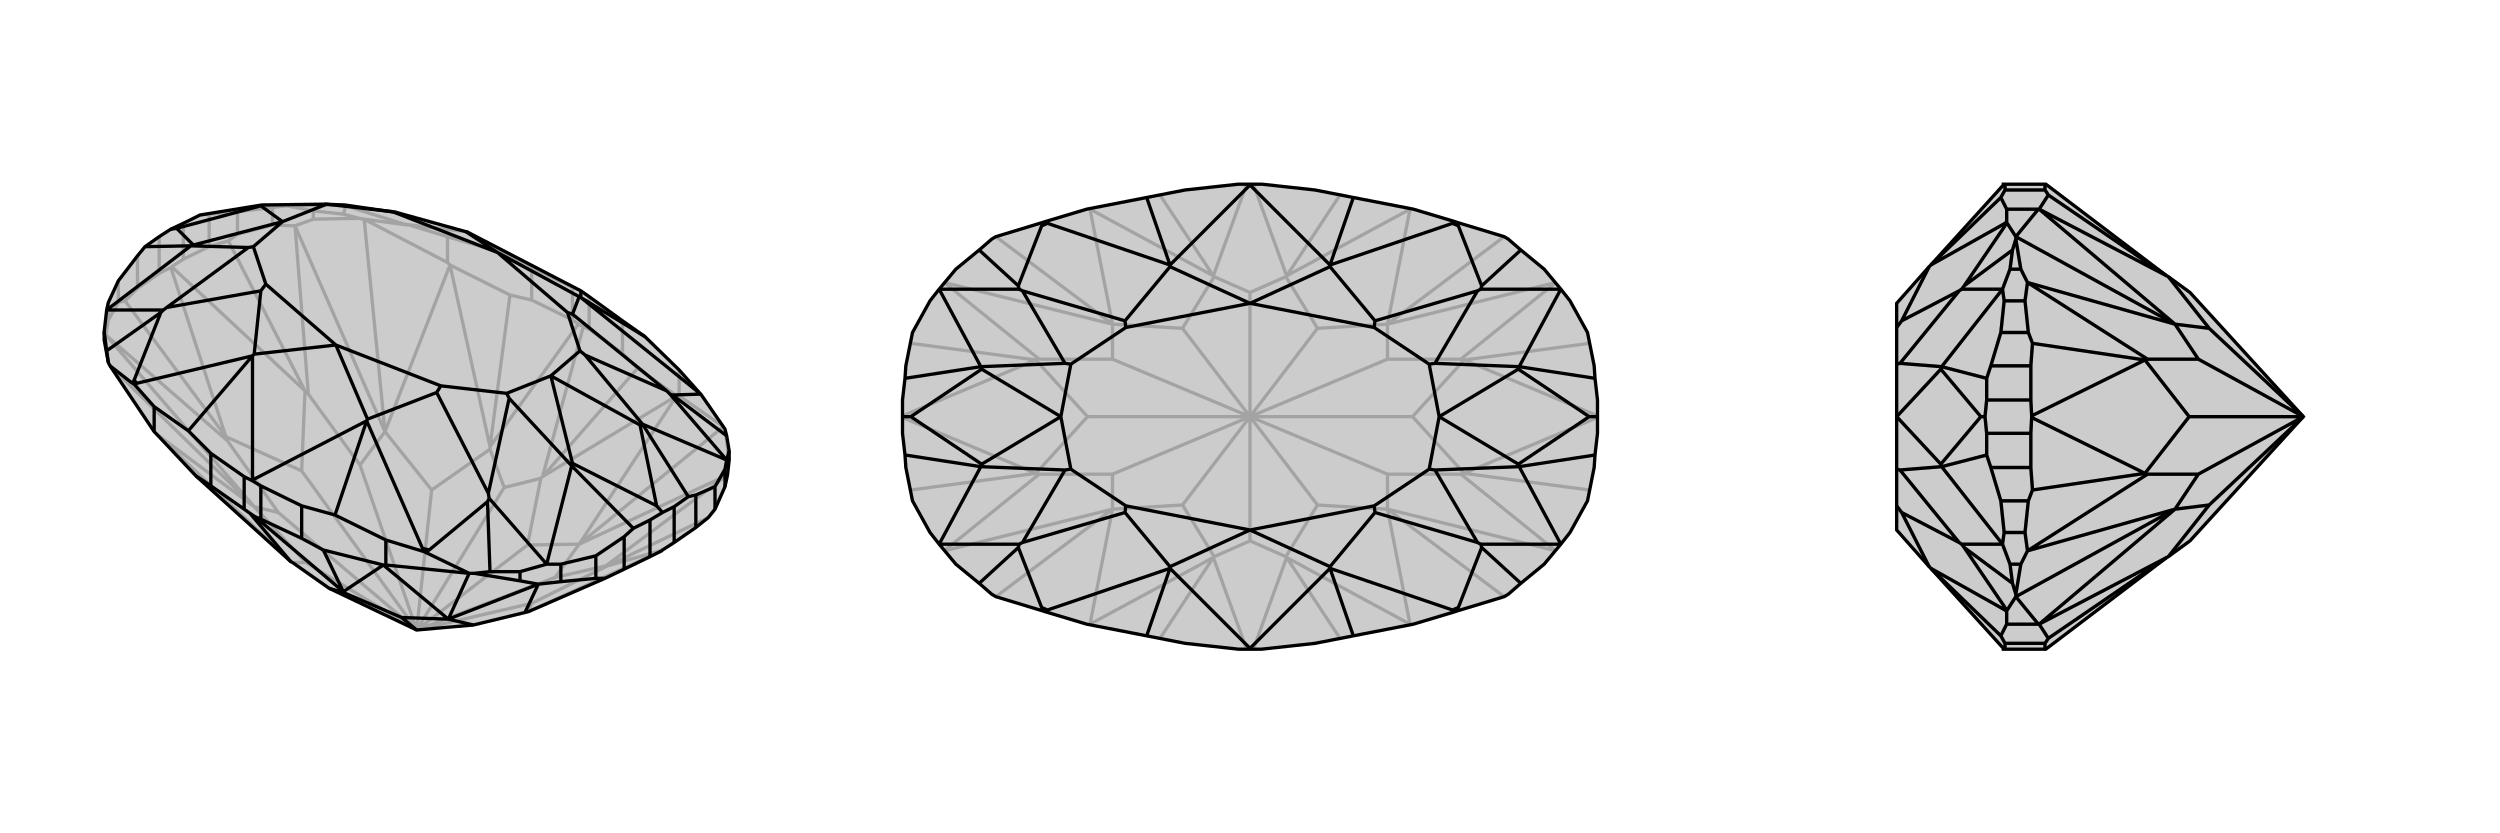 <svg xmlns="http://www.w3.org/2000/svg" viewBox="0 0 3000 1000">
    <g stroke="currentColor" stroke-width="4" fill="none" transform="translate(0 41)">
        <path fill="currentColor" stroke="none" fill-opacity=".2" d="M395,665L351,634L349,633L235,530L188,480L185,477L132,398L130,394L125,367L125,357L128,331L130,322L142,296L165,266L174,255L191,243L205,234L220,227L240,217L314,205L389,204L414,205L476,214L559,237L560,237L697,308L697,308L707,315L747,344L774,363L815,403L839,430L841,432L868,471L870,474L872,482L875,500L875,511L873,529L870,543L858,570L850,580L835,592L809,610L795,619L794,620L780,627L749,642L726,653L634,693L630,694L568,709L500,715z" />
<path stroke-opacity=".2" d="M376,222L376,212M327,229L327,208M130,343L130,322M285,240L285,213M142,322L142,296M251,255L251,216M165,305L165,266M220,270L220,227M191,287L191,243M707,354L707,315M687,343L687,304M815,434L815,403M747,383L747,344M537,274L537,243M638,319L638,280M500,715L605,544M500,715L633,613M500,715L518,547M500,715L367,634M500,715L666,652M500,715L638,683M500,715L432,517M500,715L334,574M500,715L362,524M700,351L694,348M605,544L649,533M605,544L588,498M707,354L747,383M707,354L700,351M747,383L765,401M700,351L651,531M687,343L638,319M687,343L694,348M638,319L612,313M694,348L588,495M765,401L812,434M765,401L651,531M612,313L540,277M612,313L588,495M633,613L649,533M633,613L695,612M649,533L651,531M651,531L812,434M518,547L588,498M518,547L462,477M588,498L588,495M588,495L540,277M367,634L351,634M367,634L305,567M349,633L188,480M815,434L868,471M815,434L812,434M812,434L695,612M537,274L437,222M537,274L540,277M540,277L462,477M188,480L305,567M875,511L870,474M695,612L868,471M376,222L431,221M376,222L354,230M462,477L437,222M125,367L127,361M305,567L132,398M666,652L695,612M666,652L727,638M695,612L873,529M432,517L462,477M432,517L370,432M462,477L354,230M334,574L305,567M334,574L273,488M305,567L127,361M727,638L729,638M873,529L727,638M354,230L327,229M327,229L285,240M285,240L274,248M370,432L366,428M354,230L370,432M127,361L130,343M130,343L142,322M142,322L150,320M273,488L271,483M127,361L273,488M850,580L729,638M251,255L274,248M251,255L220,270M220,270L206,279M274,248L366,428M165,305L150,320M165,305L191,287M191,287L205,280M150,320L271,483M638,683L634,693M638,683L729,638M634,693L794,620M729,638L795,619M206,279L205,280M362,524L366,428M362,524L271,483M366,428L206,279M271,483L205,280M491,229L489,229M687,304L638,280M687,304L697,308M638,280L598,261M493,229L485,228M537,243L491,229M537,243L598,261M491,229L493,229M598,261L560,237M560,237L493,229M431,221L412,216M437,222L489,229M437,222L431,221M489,229L485,228M485,228L415,206M376,212L412,216M376,212L344,206M415,206L413,205M412,216L415,206M414,205L413,205M344,206L413,205M344,206L327,208M327,208L285,213M285,213L251,216M251,216L240,217M344,206L314,205" />
<path d="M395,665L351,634L349,633L235,530L188,480L185,477L132,398L130,394L125,367L125,357L128,331L130,322L142,296L165,266L174,255L191,243L205,234L220,227L240,217L314,205L389,204L414,205L476,214L559,237L560,237L697,308L697,308L707,315L747,344L774,363L815,403L839,430L841,432L868,471L870,474L872,482L875,500L875,511L873,529L870,543L858,570L850,580L835,592L809,610L795,619L794,620L780,627L749,642L726,653L634,693L630,694L568,709L500,715z" />
<path d="M624,656L624,645M673,657L673,636M870,543L870,522M715,653L715,626M858,570L858,543M749,642L749,603M835,592L835,553M780,627L780,583M809,610L809,567M313,582L313,542M293,570L293,531M463,637L463,607M362,605L362,566M185,477L185,447M253,542L253,503M500,715L482,700M306,579L300,575M395,665L412,670M313,582L362,605M313,582L306,579M362,605L388,619M306,579L412,669M293,570L253,542M293,570L300,575M253,542L235,530M300,575L349,633M388,619L460,637M388,619L412,669M482,700L412,670M482,700L538,702M412,670L412,669M412,669L460,637M463,637L563,647M463,637L460,637M460,637L538,702M624,656L569,647M624,656L646,660M538,702L563,647M568,709L538,702M538,702L646,660M646,660L673,657M673,657L715,653M715,653L726,653M646,660L630,694M509,621L511,622M161,420L159,419M697,308L697,316M313,542L362,566M313,542L303,536M362,566L402,577M303,535L440,464M293,531L253,503M293,531L303,536M253,503L226,476M303,535L303,386M303,536L303,535M597,262L695,315M597,262L681,334M403,373L441,462M403,373L529,422M403,373L305,384M403,373L319,300M597,262L559,237M597,262L471,213M695,315L697,316M836,428L839,432M695,315L687,336M441,462L440,464M507,617L515,619M441,462L524,430M305,384L303,386M164,419L161,415M305,384L313,308M839,430L836,428M774,363L697,316M697,316L836,428M463,607L509,621M463,607L402,577M509,621L507,617M402,577L440,464M440,464L507,617M185,447L161,420M185,447L226,476M161,420L164,419M226,476L303,386M303,386L164,419M841,432L839,432M839,432L807,433M569,647L588,645M563,647L511,622M563,647L569,647M511,622L515,619M515,619L585,561M130,394L128,380M132,398L159,419M159,419L161,415M161,415L193,334M681,334L696,380M681,334L687,336M687,336L800,428M529,422L608,431M529,422L524,430M524,430L586,551M319,300L304,255M319,300L313,308M313,308L200,328M471,213L392,204M471,213L476,214M875,500L872,511M807,433L804,432M872,482L807,433M624,645L588,645M624,645L656,636M585,561L587,557M588,645L585,561M125,357L128,380M193,334L196,331M128,380L193,334M800,428L804,432M800,428L702,385M872,511L804,432M586,551L587,557M586,551L611,437M656,636L587,557M200,328L196,331M200,328L298,256M128,331L196,331M872,511L870,522M870,522L858,543M858,543L835,553M835,553L826,555M872,511L771,468M656,636L673,636M673,636L715,626M715,626L749,603M749,603L760,593M656,636L686,518M128,331L229,254M696,380L661,410M696,380L702,385M702,385L771,468M608,431L661,410M608,431L611,437M611,437L686,518M304,255L339,225M304,255L298,256M298,256L229,254M392,204L339,225M392,204L389,204M661,410L768,469M661,410L687,515M339,225L232,253M339,225L313,206M809,567L826,555M809,567L795,574M771,468L826,555M771,468L768,469M768,469L788,566M780,583L760,593M780,583L795,574M686,518L760,593M686,518L687,515M687,515L788,566M795,574L788,566M229,254L174,255M229,254L232,253M232,253L212,233M314,205L313,206M313,206L212,233M205,234L212,233" />
    </g>
    <g stroke="currentColor" stroke-width="4" fill="none" transform="translate(1000 0)">
        <path fill="currentColor" stroke="none" fill-opacity=".2" d="M578,228L624,237L696,251L746,266L749,267L805,284L810,287L825,300L853,323L873,347L884,361L905,399L913,439L914,454L917,480L917,500L917,520L914,546L913,561L905,601L884,639L873,653L853,677L825,700L810,713L805,716L749,733L746,734L696,749L624,763L578,772L514,779L500,779L486,779L422,772L376,763L304,749L254,734L251,733L195,716L190,713L175,700L147,677L127,653L116,639L95,601L87,561L86,546L83,520L83,500L83,480L86,454L87,439L95,399L116,361L127,347L147,323L175,300L190,287L195,284L251,267L254,266L304,251L376,237L422,228L486,221L500,221L514,221z" />
<path stroke-opacity=".2" d="M500,500L500,351M500,500L500,649M500,500L581,606M500,500L581,394M500,500L419,394M500,500L419,606M500,500L665,569M500,500L665,431M500,500L695,500M500,500L335,431M500,500L335,569M500,500L305,500M500,649L543,668M500,649L457,668M500,351L543,332M500,351L457,332M504,779L544,669M504,221L544,331M496,221L456,331M496,779L456,669M608,766L544,669M608,234L544,331M392,234L456,331M392,766L456,669M581,606L543,668M581,606L665,611M543,668L544,669M544,669L692,749M581,394L543,332M581,394L665,389M543,332L544,331M544,331L692,251M419,394L457,332M419,394L335,389M457,332L456,331M456,331L308,251M419,606L457,668M419,606L335,611M457,668L456,669M456,669L308,749M692,749L665,611M692,251L665,389M308,251L335,389M308,749L335,611M665,611L805,716M665,389L805,284M335,389L195,284M335,611L195,716M665,569L665,611M665,569L753,569M665,611L867,661M665,431L665,389M665,431L753,431M665,389L867,339M335,431L335,389M335,431L247,431M335,389L133,339M335,569L335,611M335,569L247,569M335,611L133,661M753,569L757,568M867,661L753,569M753,431L757,432M867,339L753,431M247,431L243,432M133,339L247,431M247,569L243,568M133,661L247,569M907,588L757,568M907,412L757,432M93,412L243,432M93,588L243,568M695,500L757,568M695,500L757,432M757,568L917,501M757,432L917,499M305,500L243,432M305,500L243,568M243,432L83,499M243,568L83,501" />
<path d="M578,228L624,237L696,251L746,266L749,267L805,284L810,287L825,300L853,323L873,347L884,361L905,399L913,439L914,454L917,480L917,500L917,520L914,546L913,561L905,601L884,639L873,653L853,677L825,700L810,713L805,716L749,733L746,734L696,749L624,763L578,772L514,779L500,779L486,779L422,772L376,763L304,749L254,734L251,733L195,716L190,713L175,700L147,677L127,653L116,639L95,601L87,561L86,546L83,520L83,500L83,480L86,454L87,439L95,399L116,361L127,347L147,323L175,300L190,287L195,284L251,267L254,266L304,251L376,237L422,228L486,221L500,221L514,221z" />
<path d="M500,222L596,318M500,778L596,682M500,778L404,682M500,779L500,778M500,222L404,318M500,221L500,222M500,364L596,320M500,364L649,393M500,636L596,680M500,636L649,607M500,636L404,680M500,636L351,607M500,364L404,320M500,364L351,393M596,320L596,318M743,268L750,271M596,320L650,385M596,680L596,682M743,732L750,729M596,680L650,615M404,680L404,682M257,732L250,729M404,680L350,615M404,320L404,318M257,268L250,271M404,320L350,385M746,266L743,268M624,237L596,318M596,318L743,268M746,734L743,732M624,763L596,682M596,682L743,732M254,734L257,732M376,763L404,682M404,682L257,732M254,266L257,268M376,237L404,318M404,318L257,268M749,267L750,271M750,271L778,343M749,733L750,729M750,729L778,657M251,733L250,729M250,729L222,657M251,267L250,271M250,271L222,343M649,393L715,437M649,393L650,385M650,385L773,349M649,607L715,563M649,607L650,615M650,615L773,651M351,607L285,563M351,607L350,615M350,615L227,651M351,393L285,437M351,393L350,385M350,385L227,349M778,343L777,347M825,300L778,343M778,657L777,653M825,700L778,657M222,657L223,653M175,700L222,657M222,343L223,347M175,300L222,343M773,349L777,347M773,349L722,436M873,347L777,347M773,651L777,653M773,651L722,564M873,653L777,653M227,651L223,653M227,651L278,564M127,653L223,653M227,349L223,347M227,349L278,436M127,347L223,347M873,347L823,440M873,653L823,560M127,653L177,560M127,347L177,440M715,437L727,500M715,437L722,436M722,436L823,440M715,563L727,500M715,563L722,564M722,564L823,560M285,563L273,500M285,563L278,564M278,564L177,560M285,437L273,500M285,437L278,436M278,436L177,440M727,500L822,443M727,500L822,557M273,500L178,557M273,500L178,443M823,440L914,454M823,440L822,443M822,443L907,500M823,560L914,546M823,560L822,557M822,557L907,500M917,500L907,500M177,560L86,546M177,560L178,557M178,557L93,500M177,440L86,454M177,440L178,443M178,443L93,500M83,500L93,500" />
    </g>
    <g stroke="currentColor" stroke-width="4" fill="none" transform="translate(2000 0)">
        <path fill="currentColor" stroke="none" fill-opacity=".2" d="M628,649L602,668L600,669L455,779L454,779L406,779L404,779L404,778L317,682L315,680L276,636L276,607L276,563L276,500L276,437L276,393L276,364L315,320L317,318L404,222L404,221L406,221L454,221L455,221L600,331L602,332L628,351L764,500z" />
<path stroke-opacity=".2" d="M425,323L412,323M425,677L412,677M430,361L405,361M430,639L405,639M434,399L401,399M434,601L401,601M437,439L389,439M437,561L389,561M437,480L384,480M437,520L384,520M446,251L408,251M454,228L406,228M446,749L408,749M454,772L406,772M764,500L651,394M764,500L651,606M764,500L638,431M764,500L638,569M764,500L627,500M454,221L454,228M454,228L458,234M454,779L454,772M454,772L458,766M458,234L447,251M458,234L600,331M458,766L447,749M458,766L600,669M651,394L602,332M651,394L610,389M600,331L447,251M651,606L602,668M651,606L610,611M600,669L447,749M446,251L419,284M446,251L447,251M447,251L610,389M446,749L419,716M446,749L447,749M447,749L610,611M425,323L419,287M425,323L433,339M610,389L419,284M425,677L419,713M425,677L433,661M610,611L419,716M638,431L610,389M638,431L577,431M610,389L433,339M638,569L610,611M638,569L577,569M610,611L433,661M433,339L430,361M430,361L434,399M434,399L439,412M577,431L574,432M433,339L577,431M433,661L430,639M430,639L434,601M434,601L439,588M577,569L574,568M433,661L577,569M437,439L439,412M437,439L437,480M437,480L438,499M439,412L574,432M437,561L439,588M437,561L437,520M437,520L438,501M439,588L574,568M438,499L438,501M627,500L574,432M627,500L574,568M574,432L438,499M574,568L438,501M408,734L408,733M408,266L408,267M406,779L406,772M406,772L401,763M406,221L406,228M406,228L401,237M406,732L406,729M315,680L282,615M406,268L406,271M315,320L282,385M408,749L408,734M408,749L401,763M408,734L406,732M401,763L317,682M317,682L406,732M408,251L408,266M408,251L401,237M408,266L406,268M401,237L317,318M317,318L406,268M419,713L415,700M419,716L408,733M419,716L419,713M408,733L406,729M406,729L357,657M419,287L415,300M419,284L408,267M419,284L419,287M408,267L406,271M406,271L357,343M276,607L282,615M282,615L351,651M276,393L282,385M282,385L351,349M412,677L415,700M412,677L403,653M357,657L354,653M415,700L357,657M412,323L415,300M412,323L403,347M357,343L354,347M415,300L357,343M351,651L354,653M351,651L280,564M403,653L354,653M351,349L354,347M351,349L280,436M403,347L354,347M403,653L405,639M405,639L401,601M401,601L389,561M389,561L384,546M403,653L330,560M403,347L405,361M405,361L401,399M401,399L389,439M389,439L384,454M403,347L330,440M276,563L280,564M280,564L330,560M276,437L280,436M280,436L330,440M276,500L329,557M276,500L329,443M384,520L384,546M384,520L382,500M330,560L384,546M330,560L329,557M329,557L377,500M384,480L384,454M384,480L382,500M330,440L384,454M330,440L329,443M329,443L377,500M382,500L377,500" />
<path d="M628,649L602,668L600,669L455,779L454,779L406,779L404,779L404,778L317,682L315,680L276,636L276,607L276,563L276,500L276,437L276,393L276,364L315,320L317,318L404,222L404,221L406,221L454,221L455,221L600,331L602,332L628,351L764,500z" />
<path d="M425,677L412,677M425,323L412,323M430,639L405,639M430,361L405,361M434,601L401,601M434,399L401,399M437,561L389,561M437,439L389,439M437,520L384,520M437,480L384,480M446,749L408,749M454,772L406,772M446,251L408,251M454,228L406,228M764,500L651,606M764,500L651,394M764,500L638,569M764,500L638,431M764,500L627,500M454,779L454,772M454,772L458,766M454,221L454,228M454,228L458,234M458,766L447,749M458,766L600,669M458,234L447,251M458,234L600,331M651,606L602,668M651,606L610,611M600,669L447,749M651,394L602,332M651,394L610,389M600,331L447,251M446,749L419,716M446,749L447,749M447,749L610,611M446,251L419,284M446,251L447,251M447,251L610,389M425,677L419,713M425,677L433,661M610,611L419,716M425,323L419,287M425,323L433,339M610,389L419,284M638,569L610,611M638,569L577,569M610,611L433,661M638,431L610,389M638,431L577,431M610,389L433,339M433,661L430,639M430,639L434,601M434,601L439,588M577,569L574,568M433,661L577,569M433,339L430,361M430,361L434,399M434,399L439,412M577,431L574,432M433,339L577,431M437,561L439,588M437,561L437,520M437,520L438,501M439,588L574,568M437,439L439,412M437,439L437,480M437,480L438,499M439,412L574,432M438,501L438,499M627,500L574,568M627,500L574,432M574,568L438,501M574,432L438,499M408,266L408,267M408,734L408,733M406,221L406,228M406,228L401,237M406,779L406,772M406,772L401,763M406,268L406,271M315,320L282,385M406,732L406,729M315,680L282,615M408,251L408,266M408,251L401,237M408,266L406,268M401,237L317,318M317,318L406,268M408,749L408,734M408,749L401,763M408,734L406,732M401,763L317,682M317,682L406,732M419,287L415,300M419,284L408,267M419,284L419,287M408,267L406,271M406,271L357,343M419,713L415,700M419,716L408,733M419,716L419,713M408,733L406,729M406,729L357,657M276,393L282,385M282,385L351,349M276,607L282,615M282,615L351,651M412,323L415,300M412,323L403,347M357,343L354,347M415,300L357,343M412,677L415,700M412,677L403,653M357,657L354,653M415,700L357,657M351,349L354,347M351,349L280,436M403,347L354,347M351,651L354,653M351,651L280,564M403,653L354,653M403,347L405,361M405,361L401,399M401,399L389,439M389,439L384,454M403,347L330,440M403,653L405,639M405,639L401,601M401,601L389,561M389,561L384,546M403,653L330,560M276,437L280,436M280,436L330,440M276,563L280,564M280,564L330,560M276,500L329,443M276,500L329,557M384,480L384,454M384,480L382,500M330,440L384,454M330,440L329,443M329,443L377,500M384,520L384,546M384,520L382,500M330,560L384,546M330,560L329,557M329,557L377,500M382,500L377,500" />
    </g>
</svg>